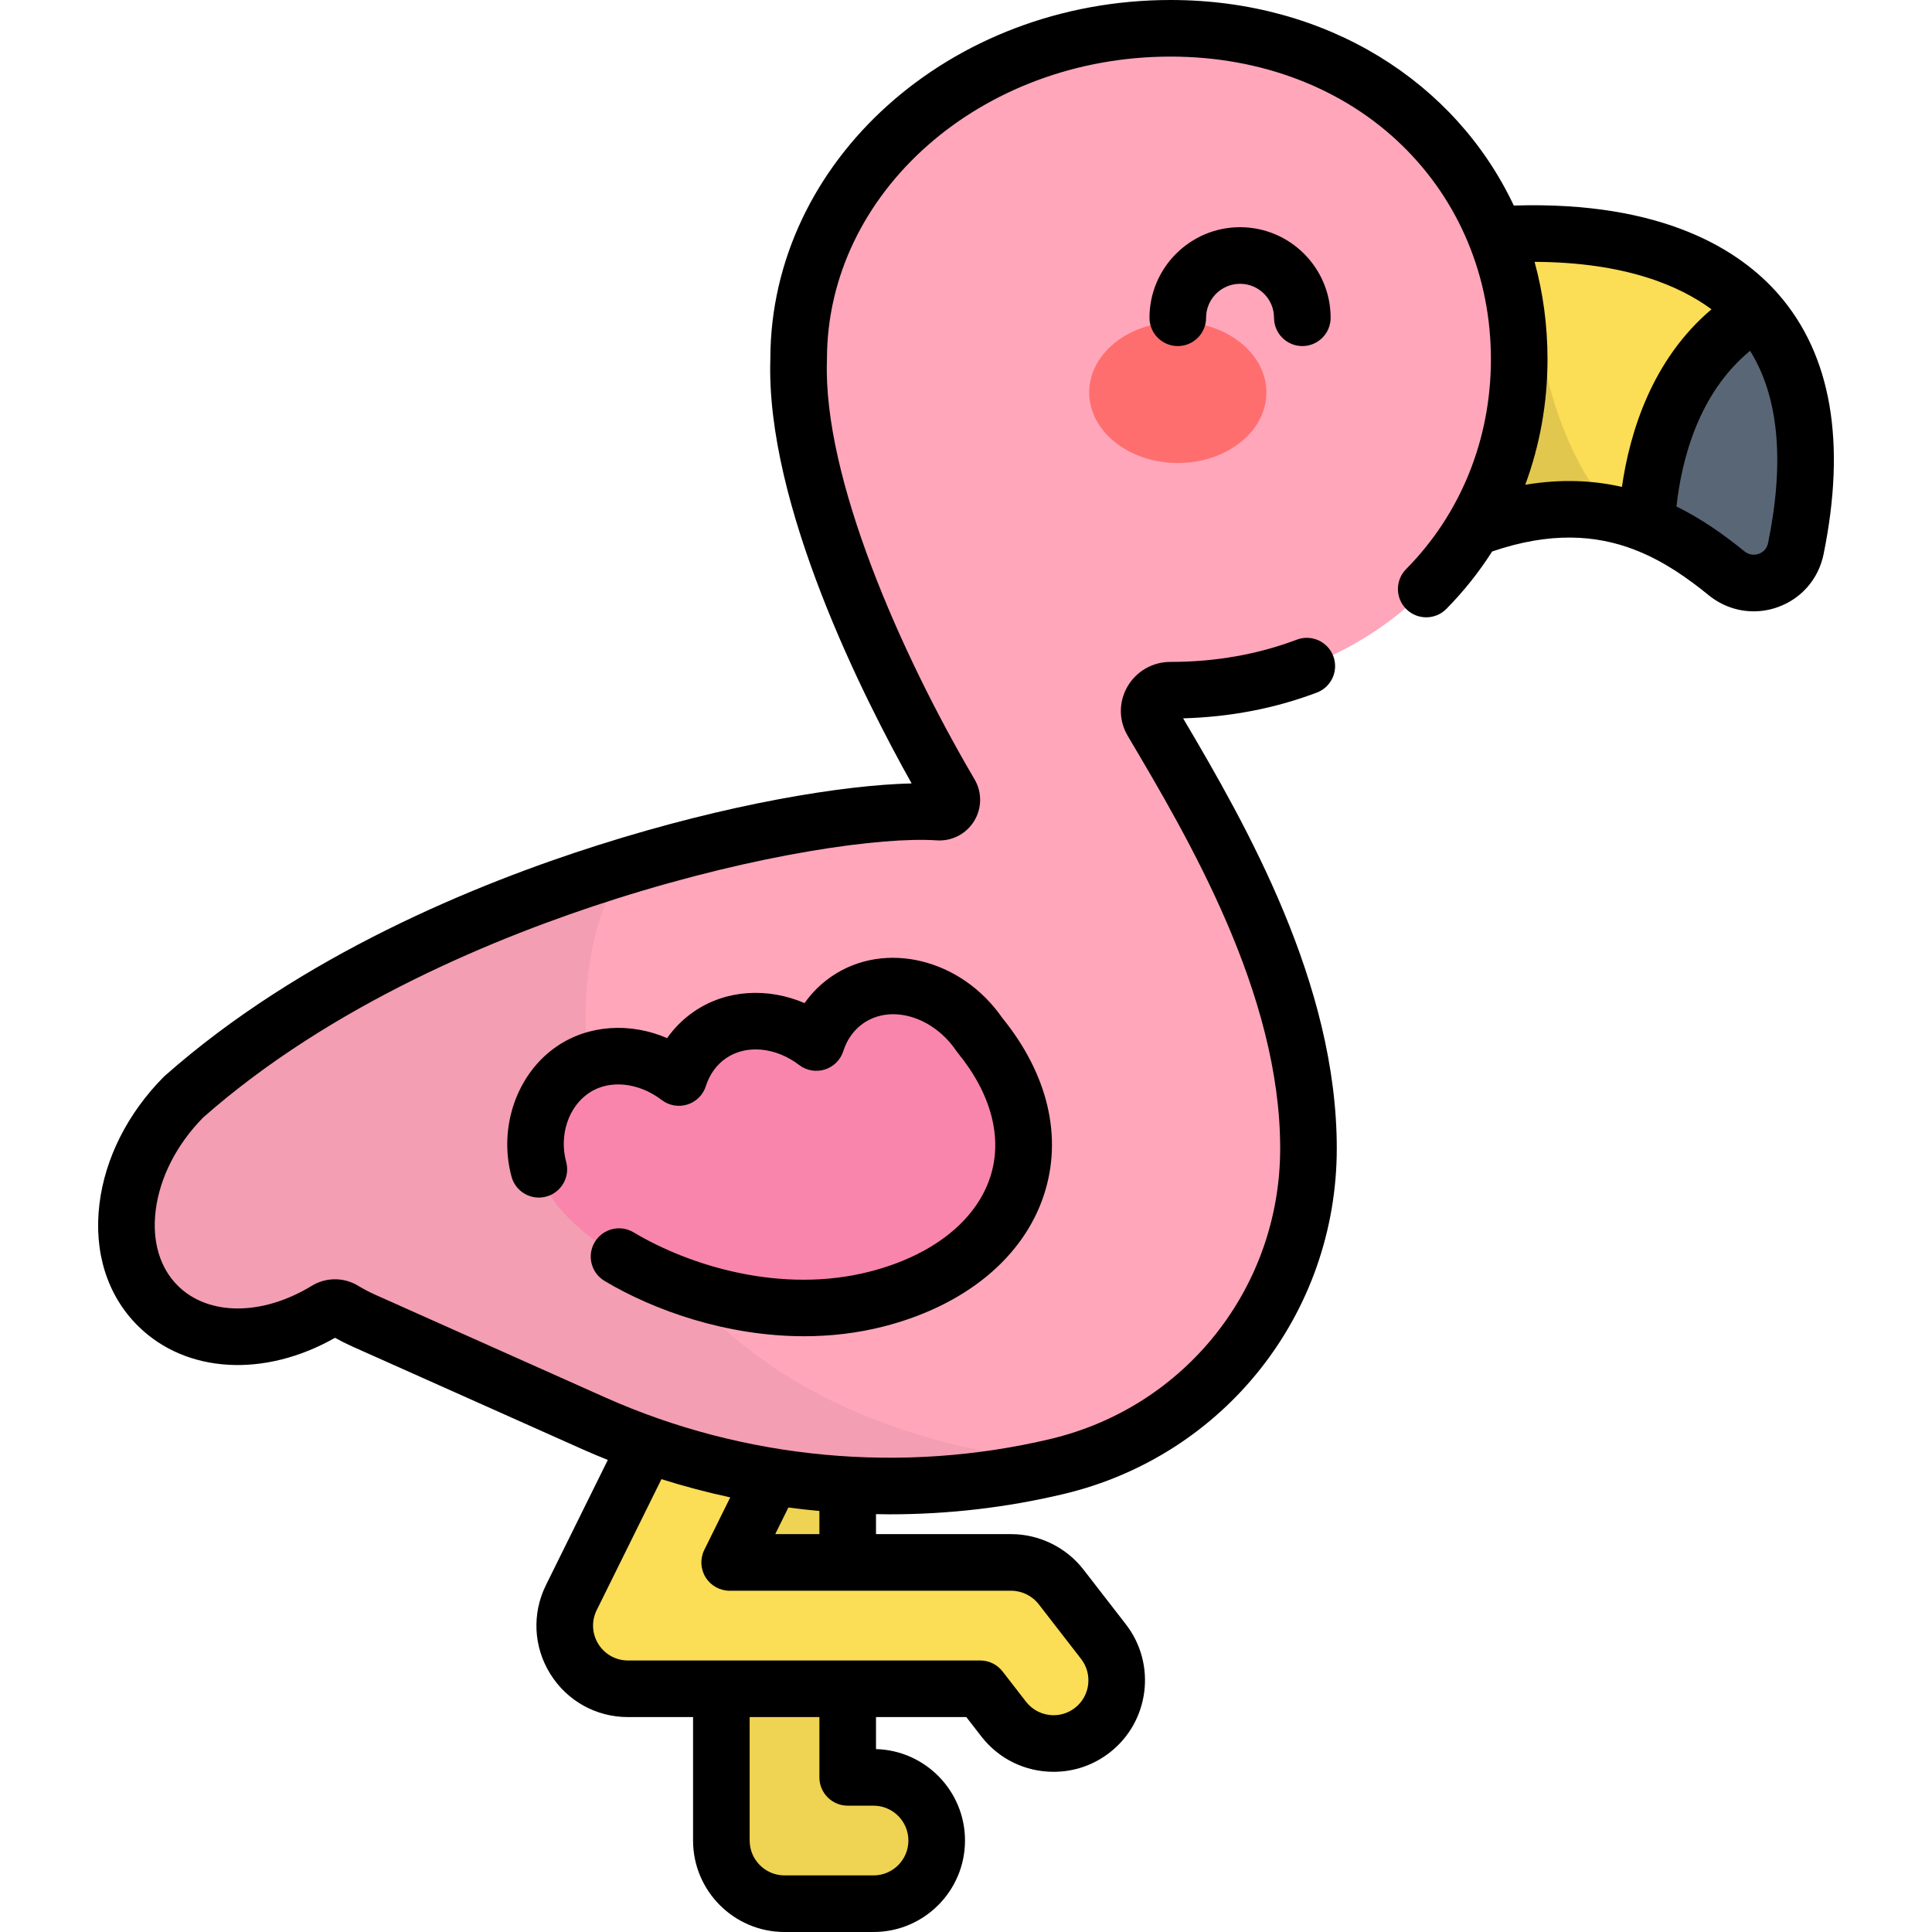 <?xml version="1.0" encoding="iso-8859-1"?>
<!-- Generator: Adobe Illustrator 19.0.0, SVG Export Plug-In . SVG Version: 6.00 Build 0)  -->
<svg version="1.1" id="Capa_1" xmlns="http://www.w3.org/2000/svg" xmlns:xlink="http://www.w3.org/1999/xlink" x="0px" y="0px"
	 viewBox="0 0 511.998 511.998" style="enable-background:new 0 0 511.998 511.998;" xml:space="preserve">
<path style="fill:#FBDD56;" d="M231.493,504.5h-23.586c-9.246,0-16.741-7.496-16.741-16.741V377.021
	c0-9.246,7.495-16.741,16.741-16.741s16.741,7.495,16.741,16.741v93.996h6.845c9.246,0,16.741,7.495,16.741,16.741
	S240.739,504.5,231.493,504.5z"/>
<path style="opacity:0.05;enable-background:new    ;" d="M231.493,504.5h-23.586c-9.246,0-16.741-7.496-16.741-16.741V377.021
	c0-9.246,7.495-16.741,16.741-16.741s16.741,7.495,16.741,16.741v93.996h6.845c9.246,0,16.741,7.495,16.741,16.741
	S240.739,504.5,231.493,504.5z"/>
<g>
	<path style="fill:#FBDD56;" d="M279.216,462.046c-5.001,0-9.948-2.23-13.247-6.49l-6.208-8.014h-93.345
		c-5.789,0-11.166-2.99-14.221-7.908c-3.054-4.918-3.352-11.064-0.786-16.253l43.908-88.819c4.096-8.288,14.133-11.686,22.426-7.589
		c8.289,4.098,11.686,14.139,7.588,22.427l-31.963,64.658h74.601c5.177,0,10.064,2.396,13.235,6.489l11.235,14.503
		c5.662,7.31,4.327,17.825-2.983,23.487C286.406,460.902,282.797,462.046,279.216,462.046z"/>
	<path style="fill:#FBDD56;" d="M376.609,64.52c43.827-7.653,116.52-3.484,99.302,80.874c-1.717,8.414-11.705,11.942-18.365,6.522
		c-20.376-16.584-43.307-25.313-80.443-5.938L376.609,64.52z"/>
</g>
<path style="opacity:0.1;enable-background:new    ;" d="M405.926,61.893c-10.3,0.004-20.406,1.071-29.318,2.627l0.494,81.458
	c20.789-10.846,37.124-12.882,51.053-9.666C407.793,115.317,404.727,73.256,405.926,61.893z"/>
<path style="fill:#FFA6BB;" d="M402.605,95.207c0-48.439-37.939-87.707-92.38-87.707S211.65,46.768,211.65,95.207
	c-1.13,32.779,19.936,80.723,40.106,115.053c0.011,0.018,0.021,0.037,0.032,0.055c1.335,2.272-0.429,5.089-3.058,4.91
	c-31.195-2.134-136.525,19.303-200.079,75.499c-17.141,17.307-20.182,42.087-6.794,55.347c10.811,10.706,29.026,10.626,44.665,1.088
	c1.38-0.842,3.106-0.843,4.49-0.007c1.74,1.051,3.556,2.004,5.444,2.847l60.821,27.161c38.598,17.237,81.802,21.264,122.92,11.457
	l0,0c39.026-9.308,66.562-44.183,66.562-84.304l0,0c0-0.009-0.001-0.017-0.001-0.026c-0.01-42.037-23.436-82.673-41.436-113.077
	c-2.185-3.691,0.511-8.3,4.8-8.296c0.034,0,0.068,0,0.102,0C364.666,182.914,402.605,143.646,402.605,95.207z"/>
<path style="opacity:0.05;enable-background:new    ;" d="M166.102,229.468c-39.521,11.975-84.201,31.856-117.451,61.256
	c-17.141,17.307-20.182,42.087-6.794,55.347c10.81,10.706,29.026,10.626,44.664,1.088c1.38-0.842,3.106-0.843,4.49-0.007
	c1.74,1.051,3.556,2.004,5.444,2.847l60.821,27.161c38.598,17.237,81.802,21.264,122.92,11.457l0,0
	c1.02-0.243,2.026-0.514,3.03-0.792C147.226,374.962,142.429,259.121,166.102,229.468z"/>
<path style="fill:#596675;" d="M465.434,82.681c-21.351,12.652-27.991,36.985-29.072,56.224c7.614,3.04,14.551,7.622,21.215,13.043
	c6.63,5.394,16.612,1.87,18.323-6.504C482.049,115.362,476.762,95.478,465.434,82.681z"/>
<ellipse style="fill:#FF6E6E;" cx="312.129" cy="104" rx="23.481" ry="18.699"/>
<path style="fill:#F985AC;" d="M259.583,274.218c-8.511-12.482-24.157-16.638-34.946-9.281c-4.055,2.765-6.846,6.763-8.299,11.339
	c-8.597-6.557-19.802-7.736-28.122-2.063c-4.055,2.765-6.846,6.763-8.299,11.339c-8.597-6.557-19.802-7.736-28.122-2.063
	c-10.789,7.357-13.602,24.156-4.124,35.922c14.02,17.404,51.352,33.33,84.576,24.868
	C269.556,334.776,283.144,302.998,259.583,274.218z"/>
<path d="M471.398,78.084c-10.093-11.618-30.404-24.854-70.232-23.612C385.728,21.711,351.692,0,310.224,0
	C251.781,0,204.225,42.638,204.15,95.078c-1.273,38.656,24.874,90.148,37.439,112.534c-18.083,0.428-48.398,5.346-83.033,16.339
	c-32.531,10.325-78.867,29.316-114.873,61.153c-0.124,0.11-0.244,0.224-0.361,0.341C33.87,294.99,27.846,306.906,26.361,319
	c-1.572,12.809,2.057,24.315,10.219,32.398c12.709,12.588,33.495,13.767,52.203,3.131c1.506,0.842,3.052,1.619,4.614,2.316
	l60.821,27.161c2.267,1.013,4.558,1.965,6.859,2.89l-16.393,33.161c-3.739,7.565-3.314,16.363,1.139,23.534
	c4.454,7.17,12.152,11.45,20.593,11.45h17.25v32.716c0,13.367,10.875,24.241,24.241,24.241h23.586
	c13.366,0,24.241-10.875,24.241-24.241c0-13.147-10.521-23.883-23.586-24.232v-8.484h23.934l3.956,5.106
	c4.626,5.972,11.613,9.397,19.172,9.397h0.005c5.416,0,10.546-1.756,14.833-5.078c10.567-8.186,12.504-23.442,4.318-34.009
	l-11.234-14.503c-4.558-5.883-11.722-9.396-19.164-9.396h-35.82v-5.299c1.223,0.022,2.446,0.048,3.67,0.048
	c15.484,0,30.986-1.788,46.119-5.397c42.582-10.156,72.321-47.823,72.321-91.627c-0.01-43.611-23.853-85.374-40.72-113.917
	c12.458-0.344,24.361-2.635,35.43-6.824c3.874-1.466,5.826-5.795,4.36-9.669c-1.466-3.874-5.793-5.826-9.669-4.36
	c-10.344,3.914-21.593,5.899-33.436,5.899h-0.106c-4.69,0-9.041,2.521-11.358,6.583c-2.338,4.098-2.297,8.97,0.109,13.035
	c16.08,27.162,40.38,68.208,40.39,109.282c0,36.803-25.003,68.47-60.802,77.008c-39.292,9.369-81.241,5.46-118.121-11.01
	l-60.822-27.162c-1.579-0.705-3.135-1.519-4.624-2.418c-3.791-2.29-8.493-2.282-12.272,0.024
	c-13.131,8.007-27.39,8.001-35.482-0.014c-4.789-4.743-6.879-11.814-5.885-19.913c1.073-8.743,5.531-17.49,12.56-24.655
	c34.017-29.999,78.191-48.056,109.285-57.925c38.048-12.076,70.793-16.524,85.123-15.542c4.015,0.275,7.805-1.673,9.913-5.084
	c2.103-3.401,2.151-7.658,0.147-11.066c-0.008-0.014-0.048-0.083-0.056-0.097c-19.592-33.346-40.146-80.016-39.077-110.995
	c0.003-0.086,0.005-0.172,0.005-0.259c0-44.226,40.855-80.207,91.074-80.207c23.982,0,45.778,8.367,61.372,23.561
	c15.16,14.771,23.509,34.888,23.509,56.646c0,21.207-7.982,40.96-22.475,55.62c-2.913,2.946-2.886,7.694,0.06,10.606
	c2.942,2.912,7.691,2.885,10.607-0.061c4.615-4.668,8.657-9.776,12.132-15.219c15.385-5.26,27.451-4.398,37.608-0.524
	c0.325,0.161,0.667,0.291,1.017,0.405c6.997,2.841,13.092,7.088,18.757,11.699c3.459,2.816,7.653,4.28,11.926,4.279
	c2.14,0,4.299-0.367,6.395-1.116c6.261-2.236,10.794-7.471,12.128-14.002C489.308,117.258,485.317,94.106,471.398,78.084z
	 M240.734,487.759c0,5.096-4.146,9.241-9.241,9.241h-23.586c-5.096,0-9.241-4.146-9.241-9.241v-32.716h18.482v15.975
	c0,4.142,3.357,7.5,7.5,7.5h6.845C236.589,478.518,240.734,482.663,240.734,487.759z M208.931,399.5
	c2.732,0.367,5.472,0.67,8.217,0.925v6.134h-11.707L208.931,399.5z M193.524,396.816l-6.881,13.919
	c-1.148,2.325-1.016,5.078,0.352,7.281c1.368,2.203,3.777,3.543,6.371,3.543h74.602c2.837,0,5.568,1.339,7.307,3.582l11.233,14.503
	c3.121,4.029,2.383,9.845-1.647,12.966c-1.634,1.266-3.587,1.935-5.647,1.935c-0.001,0-0.002,0-0.002,0
	c-2.886,0-5.552-1.306-7.315-3.582l-6.208-8.014c-1.42-1.834-3.609-2.907-5.929-2.907h-93.345c-3.218,0-6.153-1.632-7.851-4.364
	c-1.697-2.734-1.859-6.088-0.434-8.973l17.162-34.716C181.295,393.884,187.379,395.498,193.524,396.816z M429.824,129.033
	c-7.583-1.731-16.075-2.162-25.62-0.562c3.862-10.453,5.901-21.675,5.901-33.263c0-9.016-1.191-17.661-3.428-25.814
	c24.124,0.097,38.546,6.408,46.883,12.575C437.843,95.258,431.939,114.41,429.824,129.033z M468.562,143.894
	c-0.382,1.87-1.716,2.605-2.476,2.877c-0.623,0.223-2.24,0.602-3.806-0.672c-5.21-4.24-11.152-8.5-18.002-11.877
	c1.377-12.445,5.851-30.023,19.512-41.252C471.37,105.156,472.981,122.245,468.562,143.894z M230.395,337.01
	c-23.294,5.934-47.557-1.498-62.494-10.432c-3.553-2.124-8.158-0.969-10.286,2.587c-2.126,3.555-0.968,8.16,2.587,10.286
	c13.098,7.834,32.387,14.662,52.885,14.662c6.929,0,13.999-0.781,21.011-2.566c21.559-5.491,37.066-18.195,42.545-34.855
	c5.037-15.315,1.11-31.988-11.055-46.977c-10.874-15.66-31.072-20.593-45.176-10.975c-2.825,1.926-5.244,4.317-7.194,7.088
	c-9.833-4.205-20.807-3.552-29.227,2.188c-2.825,1.926-5.245,4.317-7.195,7.088c-9.831-4.205-20.806-3.553-29.226,2.188
	c-10.602,7.228-15.541,21.426-12.013,34.527c1.077,4,5.198,6.368,9.192,5.292c4-1.078,6.369-5.193,5.292-9.192
	c-1.896-7.043,0.562-14.54,5.979-18.233c5.353-3.649,13.128-2.914,19.347,1.829c1.938,1.479,4.479,1.925,6.807,1.189
	c2.328-0.735,4.151-2.556,4.891-4.882c0.993-3.128,2.852-5.691,5.377-7.413c5.351-3.649,13.126-2.915,19.347,1.83
	c1.94,1.479,4.475,1.923,6.807,1.189c2.327-0.735,4.151-2.555,4.89-4.881c0.995-3.13,2.854-5.693,5.378-7.414
	c7.354-5.015,18.356-1.736,24.524,7.31c0.123,0.181,0.254,0.356,0.393,0.525c8.961,10.946,12.02,22.679,8.614,33.037
	C258.549,323.697,246.886,332.811,230.395,337.01z M304.626,84.212c0,4.142,3.357,7.5,7.5,7.5s7.5-3.358,7.5-7.5
	c0-4.963,4.038-9.002,9.002-9.002c4.963,0,9.001,4.038,9.001,9.002c0,4.142,3.357,7.5,7.5,7.5s7.5-3.358,7.5-7.5
	c0-13.234-10.767-24.002-24.001-24.002C315.393,60.21,304.626,70.978,304.626,84.212z"/>
<g>
</g>
<g>
</g>
<g>
</g>
<g>
</g>
<g>
</g>
<g>
</g>
<g>
</g>
<g>
</g>
<g>
</g>
<g>
</g>
<g>
</g>
<g>
</g>
<g>
</g>
<g>
</g>
<g>
</g>
</svg>
